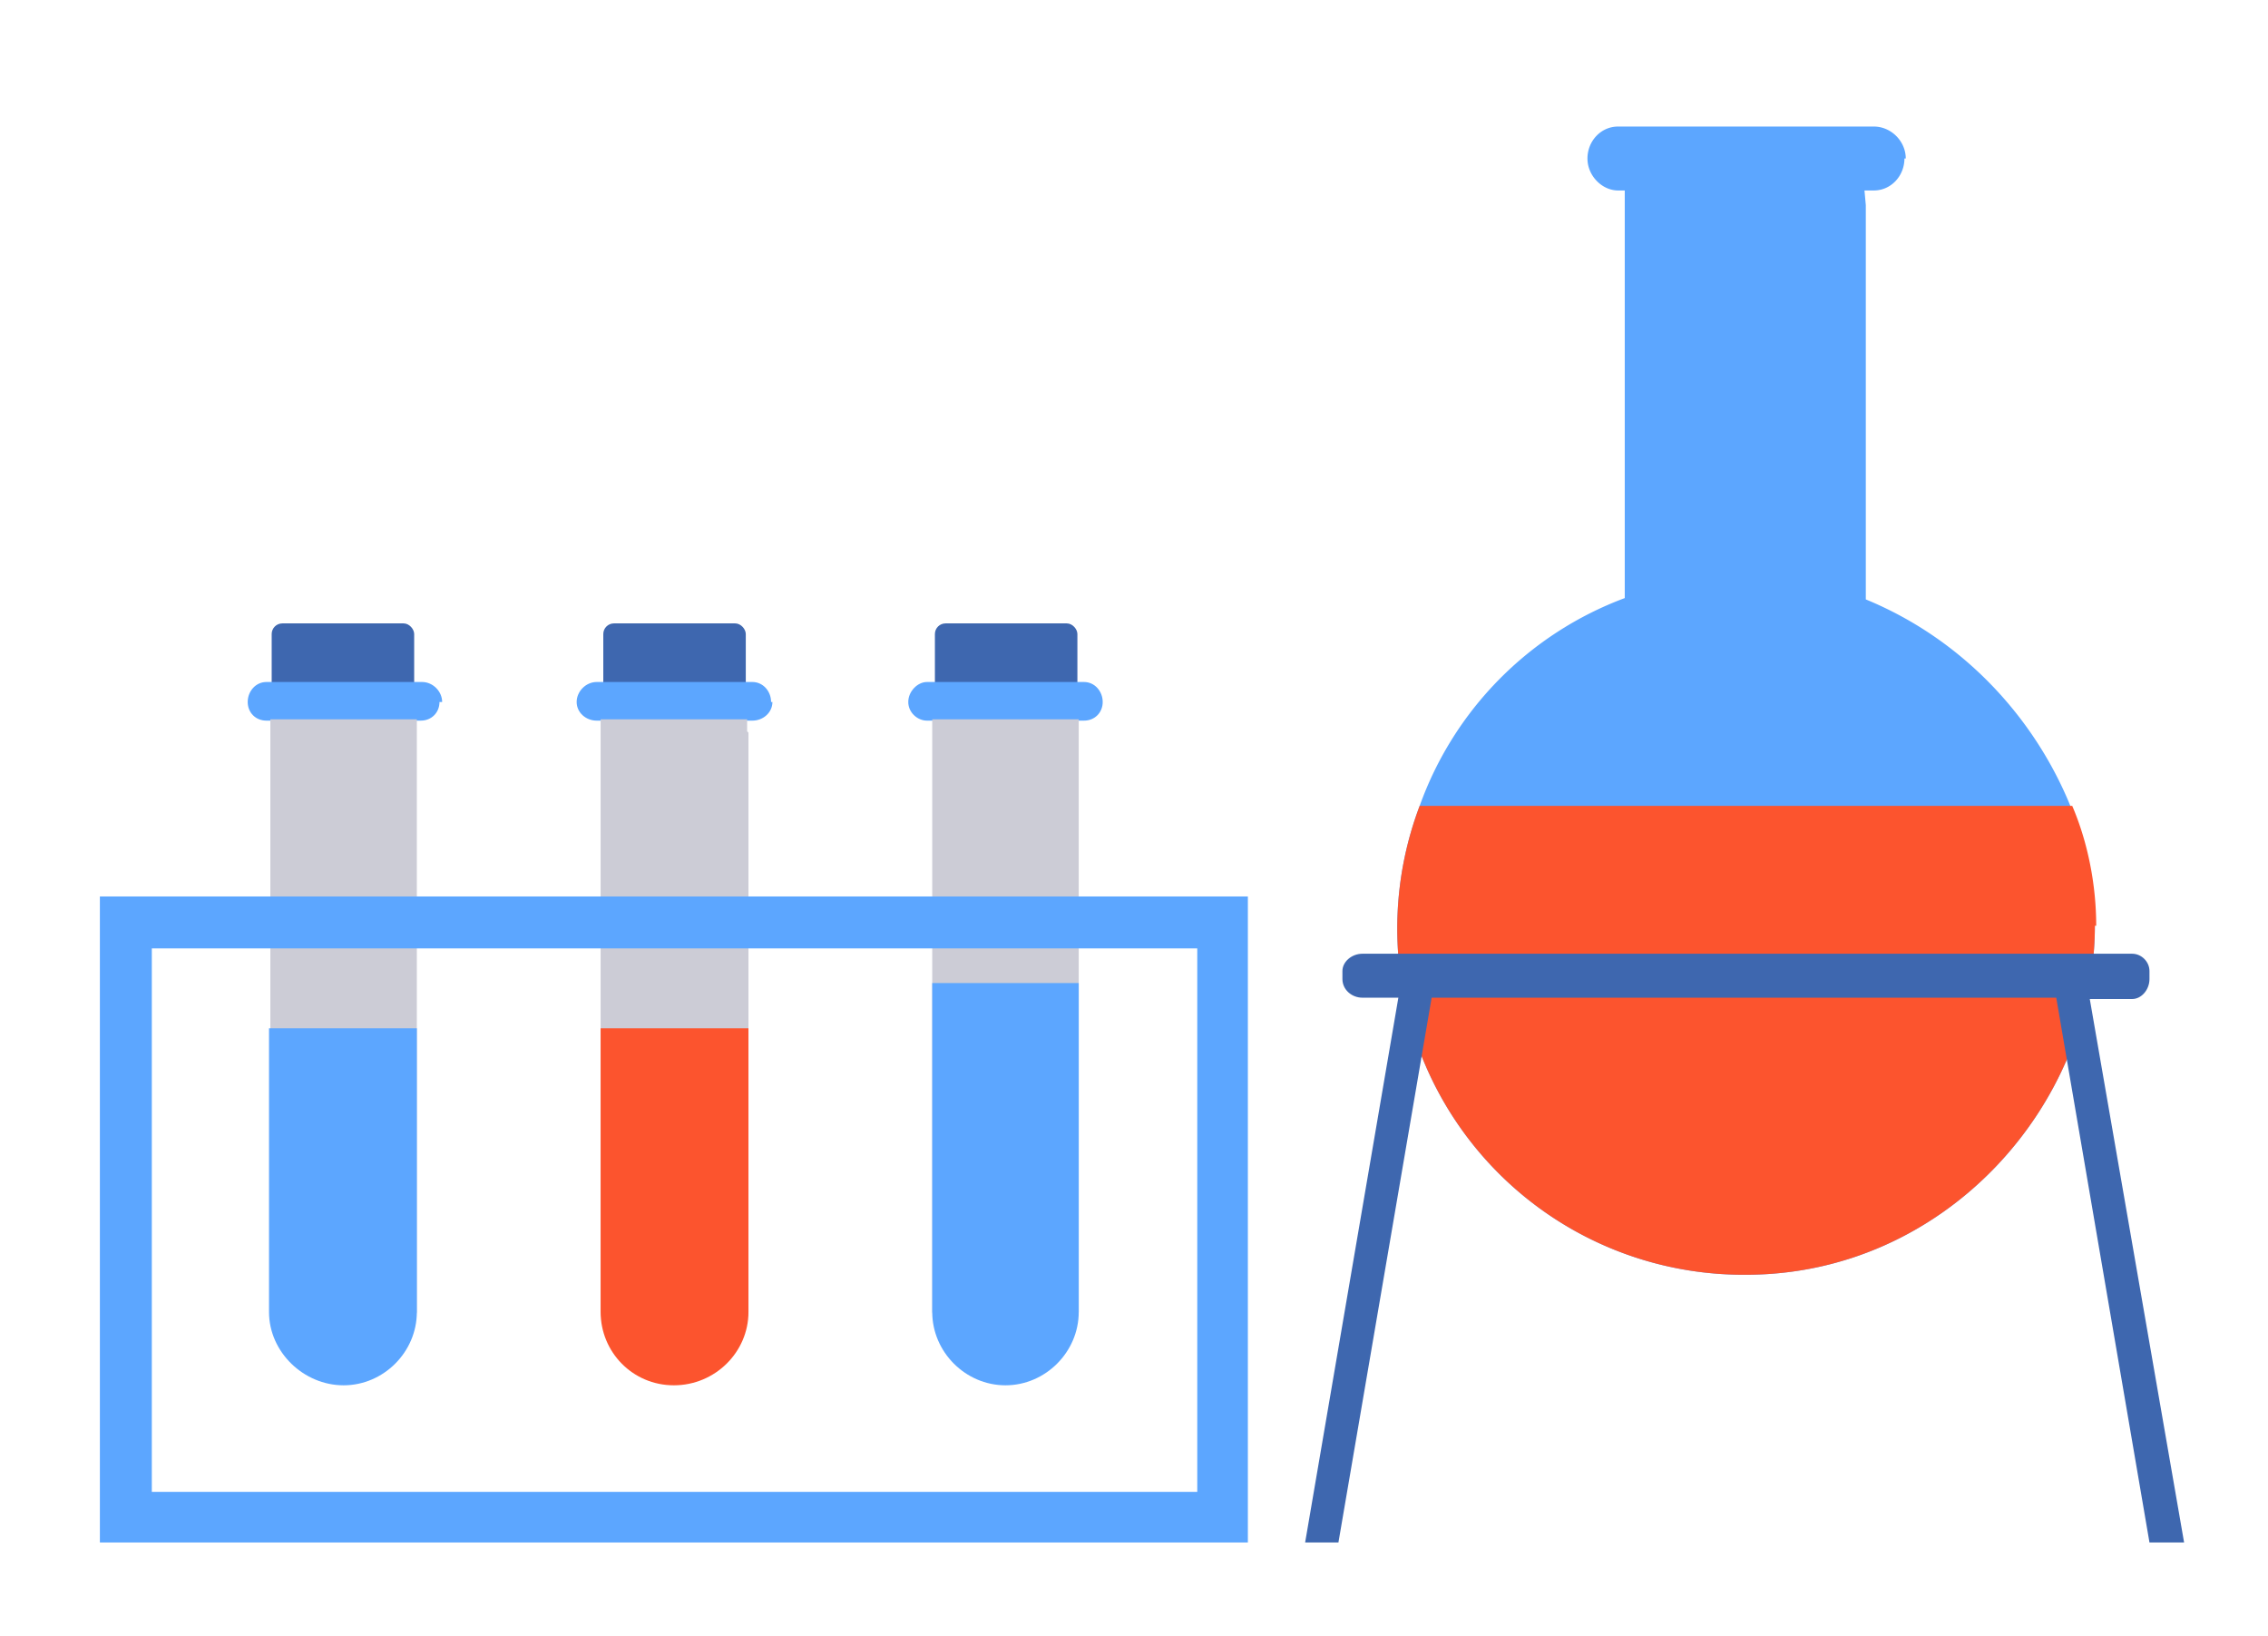 <svg id="Isolation_Mode" data-name="Isolation Mode" xmlns="http://www.w3.org/2000/svg" viewBox="0 0 170.3 122.8"><defs><style>.cls-1{fill:#fc542e}.cls-1,.cls-2,.cls-3,.cls-4{stroke-width:0}.cls-2{fill:#5ca6ff}.cls-3{fill:#3e67af}.cls-4{fill:#ccccd6}</style></defs><path class="cls-2" d="M143 11.9c0 1.3-1 2.4-2.3 2.4h-19.2c-1.2 0-2.3-1.1-2.3-2.4s1-2.4 2.3-2.4h19.2c1.3 0 2.4 1.1 2.4 2.4ZM157.3 69.5c0 13.5-11.3 26.2-26.2 26.2a26 26 0 0 1-24.5-35.2A26 26 0 0 1 122 44.9V14.3h18l.1 1.1V45c7.3 3 12.7 8.9 15.4 15.6 1.2 2.8 1.7 6 1.7 9Z"/><path class="cls-1" d="M157.3 69.5c0 13.5-11.3 26.2-26.2 26.2a26 26 0 0 1-24.5-35.2h49c1.2 2.8 1.8 6 1.8 9Z"/><path class="cls-3" d="M156.9 75h3.2c.7 0 1.3-.7 1.3-1.5v-.6c0-.7-.6-1.3-1.3-1.3h-57.8c-.8 0-1.5.6-1.5 1.3v.6c0 .8.7 1.4 1.5 1.4h2.7l-7 40.9h2.5l7-40.9h46.9l7 40.9h2.6l-7.1-40.9Z"/><rect class="cls-3" x="20.4" y="46.8" width="10.7" height="11.8" rx=".8" ry=".8"/><path class="cls-2" d="M33 52.7c0 .8-.6 1.4-1.4 1.4H20c-.8 0-1.4-.6-1.4-1.4s.6-1.5 1.4-1.5h11.7c.8 0 1.5.7 1.5 1.5Z"/><path class="cls-4" d="M31.3 55v43.5a5.6 5.6 0 0 1-11 0V54h11v.9Z"/><path class="cls-2" d="M31.3 77.2v21.3c0 3-2.5 5.5-5.5 5.5s-5.6-2.5-5.6-5.5V77.2h11.1Z"/><rect class="cls-3" x="45.3" y="46.8" width="10.7" height="11.8" rx=".8" ry=".8"/><path class="cls-2" d="M58 52.7c0 .8-.7 1.4-1.5 1.4H44.8c-.8 0-1.5-.6-1.5-1.4s.7-1.5 1.5-1.5h11.7c.8 0 1.4.7 1.4 1.5Z"/><path class="cls-4" d="M56.2 55v43.5a5.6 5.6 0 0 1-11.1 0V54h11v.9Z"/><path class="cls-1" d="M56.2 77.2v21.3c0 3-2.5 5.5-5.6 5.5s-5.5-2.5-5.5-5.5V77.2h11Z"/><rect class="cls-3" x="70.2" y="46.8" width="10.7" height="11.8" rx=".8" ry=".8"/><path class="cls-2" d="M82.8 52.7c0 .8-.6 1.4-1.4 1.4H69.6c-.7 0-1.4-.6-1.4-1.4s.7-1.5 1.4-1.5h11.8c.8 0 1.4.7 1.4 1.5Z"/><path class="cls-4" d="M81 55v43.5a5.6 5.6 0 0 1-11 0V54h11v.9Z"/><path class="cls-2" d="M81 73.8v24.7c0 3-2.5 5.5-5.5 5.5s-5.5-2.5-5.5-5.5V73.8h11Z"/><path class="cls-2" d="M93.7 115.8H7.5V67.3h86.2v48.5ZM11.4 112h78.5V71.2H11.4V112Z"/></svg>